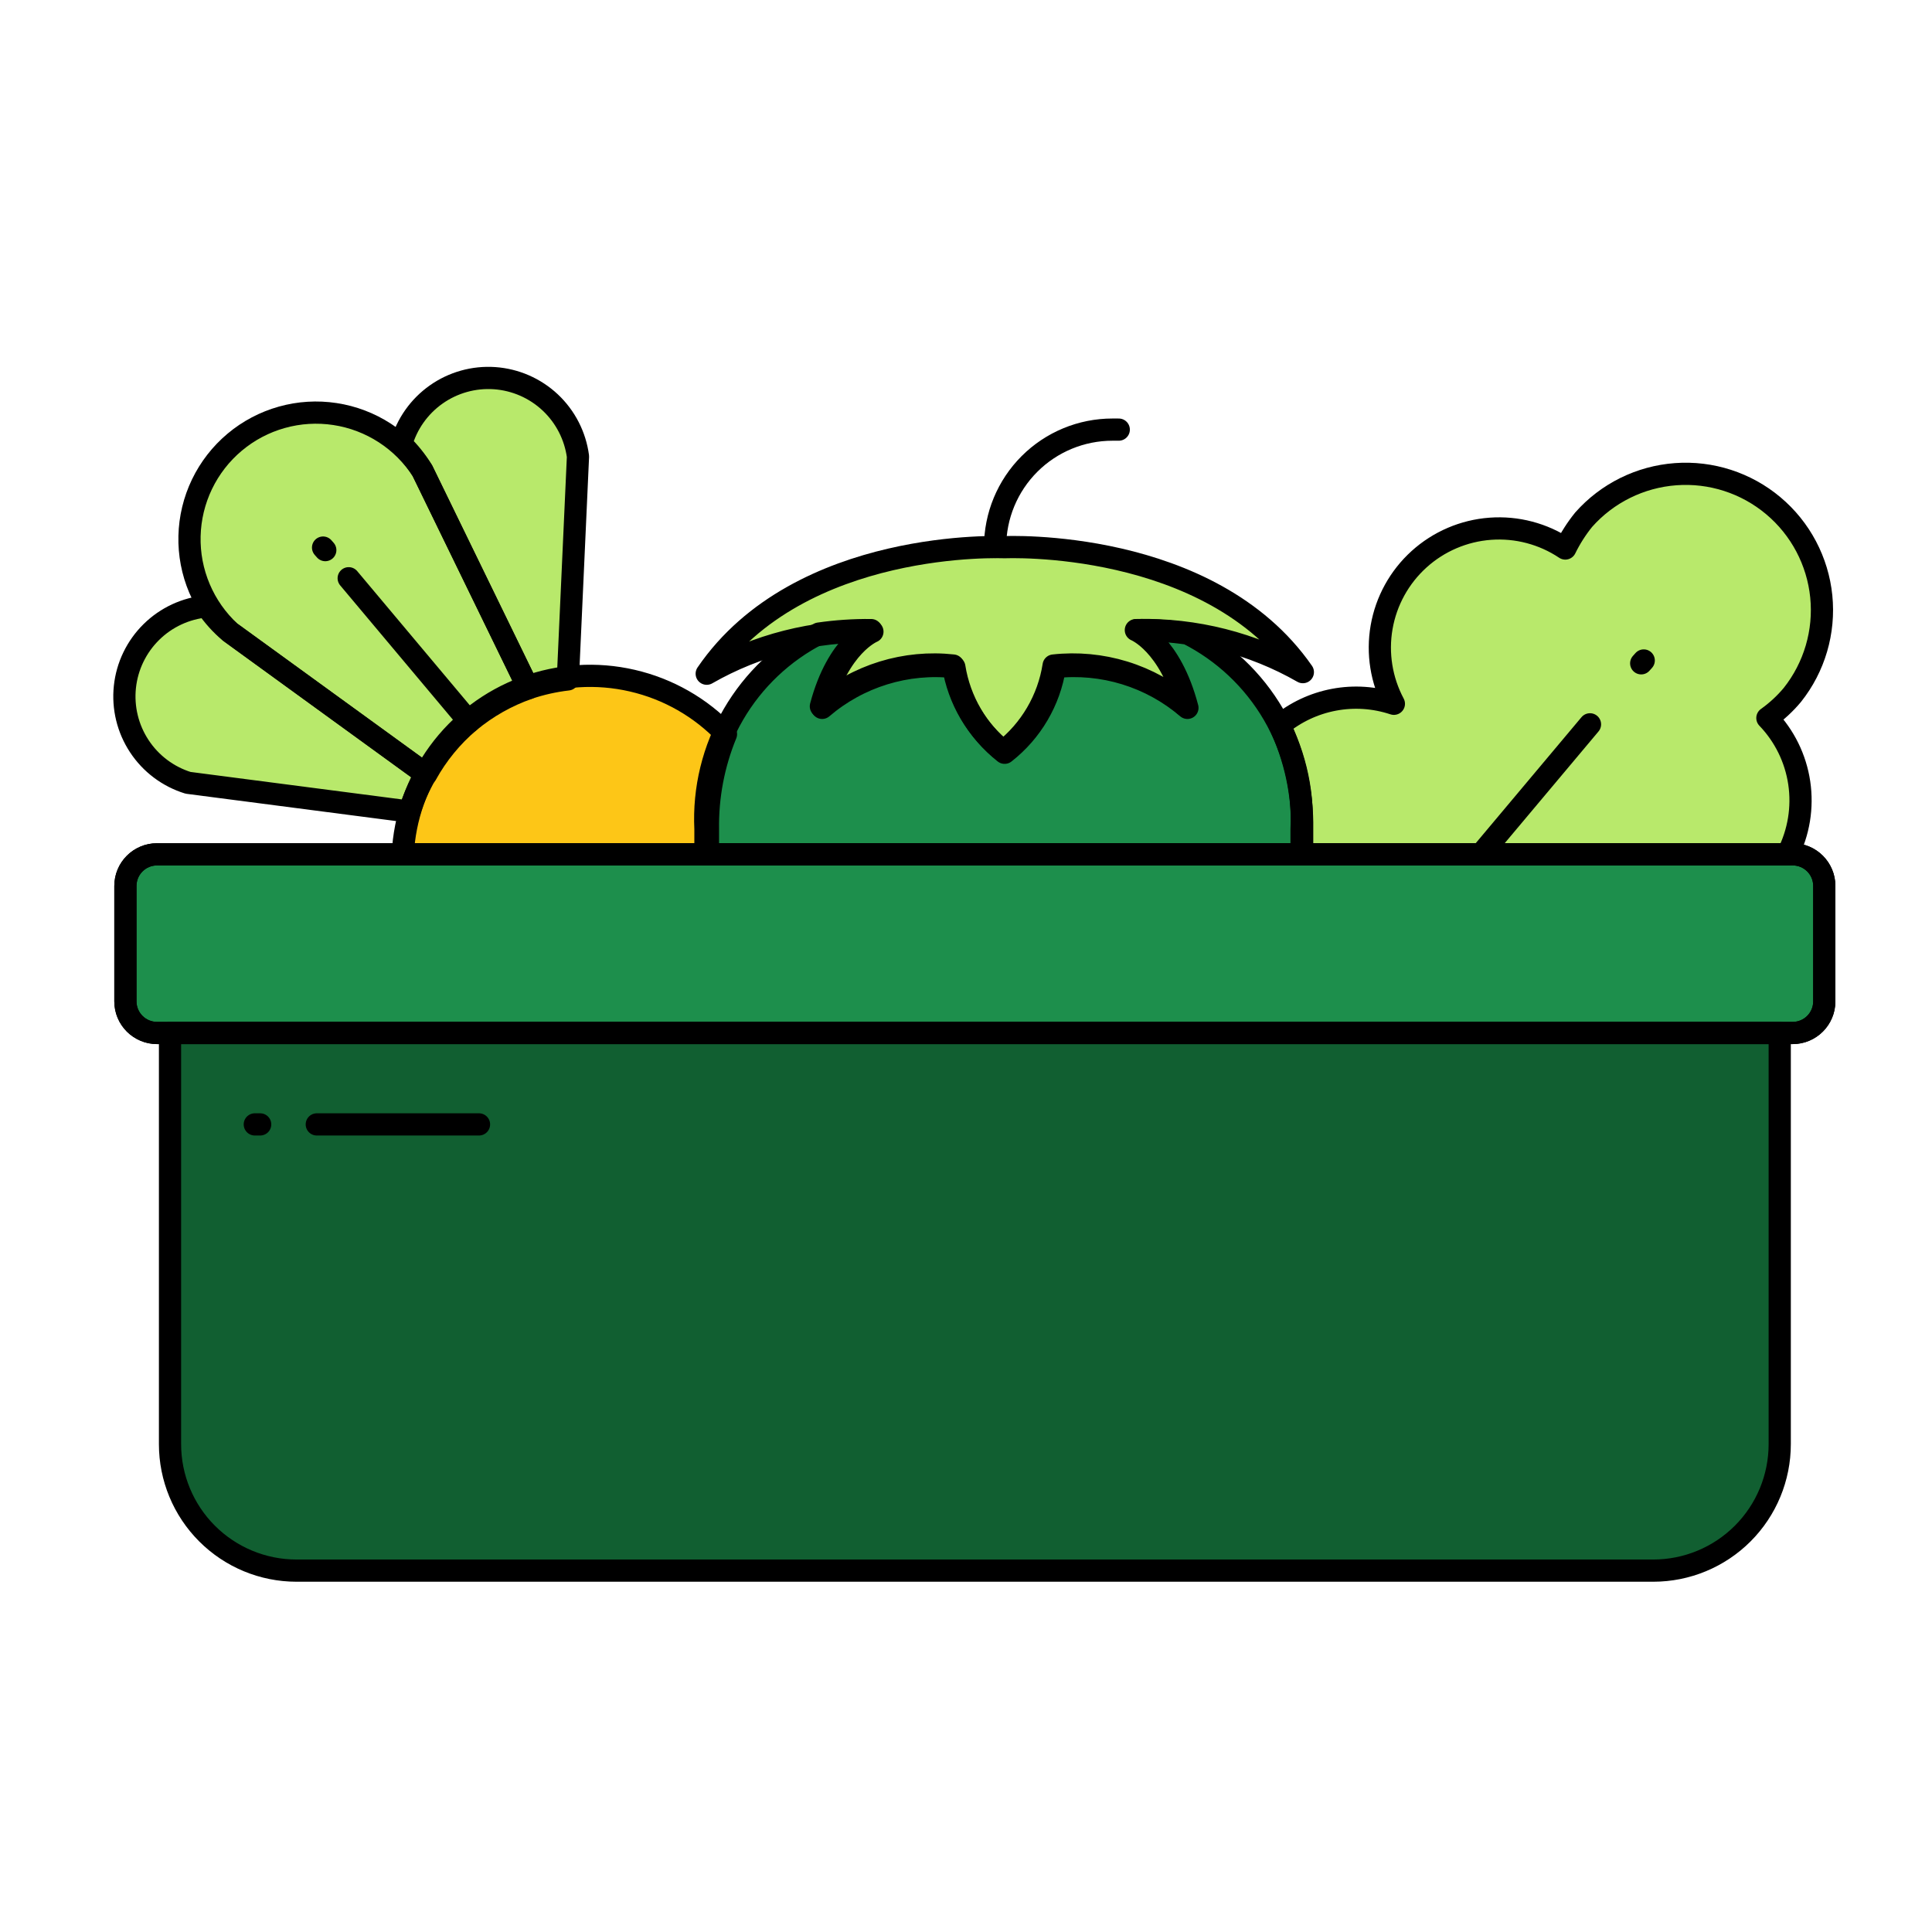 <svg width="87" height="87" viewBox="0 0 87 87" fill="none" xmlns="http://www.w3.org/2000/svg">
<path d="M74.034 41.148C75.172 41.523 76.402 41.506 77.53 41.1C78.657 40.695 79.616 39.924 80.255 38.91C80.893 37.897 81.175 36.699 81.054 35.507C80.933 34.315 80.417 33.198 79.588 32.333C80.006 32.036 80.384 31.687 80.713 31.293C81.708 30.041 82.176 28.45 82.015 26.858C81.855 25.267 81.08 23.801 79.855 22.773C78.629 21.744 77.051 21.235 75.456 21.353C73.861 21.471 72.375 22.206 71.314 23.404C70.991 23.804 70.714 24.238 70.488 24.7C69.493 24.035 68.305 23.722 67.111 23.81C65.918 23.898 64.788 24.382 63.901 25.185C63.015 25.989 62.422 27.065 62.217 28.244C62.011 29.423 62.206 30.636 62.769 31.692C61.583 31.296 60.295 31.326 59.129 31.779C57.962 32.231 56.99 33.076 56.381 34.169C55.771 35.261 55.562 36.532 55.79 37.762C56.018 38.992 56.668 40.104 57.628 40.906C58.152 41.339 58.75 41.672 59.394 41.889C59.515 43.116 60.114 44.246 61.06 45.036C62.024 45.843 63.268 46.237 64.521 46.132C64.841 46.774 65.292 47.342 65.845 47.799C66.802 48.596 68.006 49.035 69.251 49.043C70.496 49.05 71.705 48.624 72.67 47.839C73.636 47.053 74.299 45.956 74.545 44.735C74.791 43.515 74.606 42.247 74.02 41.148H74.034Z" fill="#B8E96B"/>
<path d="M22.125 33.601C21.741 32.946 20.573 27.904 18.252 22.792C18.02 22.275 17.897 21.717 17.891 21.151C17.885 20.585 17.995 20.024 18.216 19.503C18.436 18.981 18.762 18.511 19.172 18.121C19.583 17.732 20.069 17.431 20.601 17.238C21.176 17.033 21.789 16.959 22.395 17.022C23.002 17.084 23.587 17.282 24.107 17.6C24.627 17.919 25.07 18.349 25.402 18.86C25.734 19.372 25.948 19.951 26.027 20.556L25.5 32.248L22.125 33.601Z" fill="#B8E96B"/>
<path d="M22.025 33.671C21.442 33.173 16.642 31.151 12.057 27.975C11.591 27.655 11.064 27.436 10.51 27.329C9.955 27.223 9.385 27.232 8.834 27.357C8.283 27.481 7.764 27.718 7.309 28.052C6.854 28.386 6.473 28.811 6.189 29.299C5.886 29.828 5.705 30.419 5.659 31.026C5.613 31.635 5.703 32.245 5.923 32.814C6.142 33.383 6.486 33.896 6.929 34.315C7.372 34.734 7.902 35.049 8.482 35.238L20.103 36.747L22.025 33.671Z" fill="#B8E96B"/>
<path d="M10.362 28.46L19.946 35.424L24.219 31.85L19.021 21.198C18.613 20.455 18.044 19.813 17.357 19.318C16.669 18.823 15.88 18.487 15.046 18.336C14.213 18.184 13.356 18.221 12.538 18.442C11.72 18.664 10.962 19.065 10.319 19.617C9.664 20.154 9.137 20.831 8.777 21.598C8.416 22.364 8.231 23.202 8.235 24.049C8.24 24.896 8.433 25.732 8.8 26.495C9.168 27.258 9.702 27.93 10.362 28.46Z" fill="#B8E96B"/>
<path d="M43.202 50.947L35.455 57.441L21.214 45.492C20.276 44.69 19.523 43.694 19.006 42.573C18.49 41.452 18.223 40.233 18.223 38.998C18.223 37.764 18.49 36.545 19.006 35.424C19.523 34.303 20.276 33.307 21.214 32.505C22.168 31.716 23.282 31.144 24.479 30.828C25.675 30.512 26.927 30.46 28.146 30.675C29.364 30.891 30.522 31.368 31.538 32.075C32.554 32.782 33.405 33.701 34.031 34.769L43.202 50.947Z" fill="#FDC617"/>
<path d="M58.669 37.33C58.555 40.814 57.091 44.117 54.586 46.542C52.082 48.966 48.732 50.322 45.246 50.322C41.76 50.322 38.411 48.966 35.906 46.542C33.402 44.117 31.938 40.814 31.824 37.33C31.824 29.924 37.834 26.734 45.239 26.734C52.645 26.734 58.669 29.924 58.669 37.33Z" fill="#1D8F4C"/>
<path d="M51.206 28.372C53.82 28.313 56.4 28.968 58.669 30.267C54.467 24.214 45.239 24.641 45.239 24.641C45.239 24.641 36.011 24.214 31.824 30.338C34.093 29.039 36.673 28.384 39.286 28.444C39.286 28.444 37.777 29.056 37.022 31.876C37.836 31.179 38.784 30.656 39.808 30.34C40.832 30.024 41.91 29.921 42.975 30.039C43.218 31.564 44.027 32.941 45.239 33.898C46.457 32.946 47.267 31.566 47.504 30.039C48.571 29.92 49.651 30.022 50.678 30.338C51.704 30.654 52.655 31.177 53.471 31.876C52.716 28.985 51.206 28.372 51.206 28.372Z" fill="#B8E96B"/>
<path d="M80.726 38.471H7.072C6.285 38.471 5.647 39.108 5.647 39.895V45.093C5.647 45.879 6.285 46.517 7.072 46.517H80.726C81.513 46.517 82.15 45.879 82.15 45.093V39.895C82.15 39.108 81.513 38.471 80.726 38.471Z" fill="#1D8F4C"/>
<path d="M7.656 46.518H80.143V65.031C80.143 66.542 79.543 67.991 78.475 69.059C77.406 70.127 75.957 70.727 74.447 70.727H13.353C11.842 70.727 10.393 70.127 9.325 69.059C8.256 67.991 7.656 66.542 7.656 65.031V46.518Z" fill="#115F31"/>
<path d="M73.905 29.87L74.019 29.742" stroke="black" stroke-linecap="round" stroke-linejoin="round"/>
<path d="M71.599 32.617L66.686 38.47" stroke="black" stroke-linecap="round" stroke-linejoin="round"/>
<path d="M21.128 32.504C21.918 31.845 22.82 31.334 23.792 30.995L19.021 21.197C18.584 20.517 18.006 19.937 17.328 19.497C16.649 19.057 15.884 18.766 15.085 18.645C14.285 18.523 13.469 18.573 12.69 18.792C11.911 19.01 11.188 19.392 10.568 19.912C9.948 20.432 9.446 21.078 9.095 21.807C8.745 22.536 8.553 23.331 8.534 24.14C8.514 24.948 8.667 25.752 8.983 26.497C9.298 27.242 9.768 27.911 10.362 28.46L19.192 34.868C19.689 33.969 20.345 33.168 21.128 32.504Z" stroke="black" stroke-linecap="round" stroke-linejoin="round"/>
<path d="M19.177 34.867L10.348 28.458C9.95 28.123 9.6 27.735 9.308 27.305C8.369 27.39 7.488 27.798 6.817 28.459C6.145 29.121 5.723 29.995 5.624 30.933C5.525 31.87 5.754 32.814 6.273 33.601C6.791 34.389 7.567 34.972 8.468 35.251L18.436 36.547C18.62 35.961 18.869 35.398 19.177 34.867Z" stroke="black" stroke-linecap="round" stroke-linejoin="round"/>
<path d="M19.021 21.195L23.791 30.993C24.369 30.798 24.966 30.665 25.571 30.595L26.027 20.555C25.903 19.625 25.462 18.766 24.778 18.123C24.094 17.481 23.209 17.095 22.273 17.029C21.337 16.964 20.407 17.224 19.641 17.765C18.874 18.306 18.318 19.095 18.066 19.999C18.435 20.355 18.756 20.757 19.021 21.195Z" stroke="black" stroke-linecap="round" stroke-linejoin="round"/>
<path d="M14.648 24.772L14.548 24.658" stroke="black" stroke-linecap="round" stroke-linejoin="round"/>
<path d="M21.128 32.505L15.702 26.039" stroke="black" stroke-linecap="round" stroke-linejoin="round"/>
<path d="M51.206 28.372C53.82 28.313 56.4 28.968 58.669 30.267C54.467 24.214 45.239 24.641 45.239 24.641C45.239 24.641 36.011 24.214 31.824 30.338C34.093 29.039 36.673 28.384 39.286 28.444C39.286 28.444 37.777 29.056 37.022 31.876C37.836 31.179 38.784 30.656 39.808 30.34C40.832 30.024 41.91 29.921 42.975 30.039C43.218 31.564 44.027 32.941 45.239 33.898C46.457 32.946 47.267 31.566 47.504 30.039C48.571 29.92 49.651 30.022 50.678 30.338C51.704 30.654 52.655 31.177 53.471 31.876C52.716 28.985 51.206 28.372 51.206 28.372Z" stroke="black" stroke-linecap="round" stroke-linejoin="round"/>
<path d="M44.81 24.629C44.81 23.228 45.367 21.884 46.358 20.893C47.349 19.902 48.693 19.346 50.094 19.346H50.379" stroke="black" stroke-linecap="round" stroke-linejoin="round"/>
<path d="M80.726 38.471H7.072C6.285 38.471 5.647 39.108 5.647 39.895V45.093C5.647 45.879 6.285 46.517 7.072 46.517H80.726C81.513 46.517 82.15 45.879 82.15 45.093V39.895C82.15 39.108 81.513 38.471 80.726 38.471Z" stroke="black" stroke-linecap="round" stroke-linejoin="round"/>
<path d="M80.726 38.471H7.072C6.285 38.471 5.647 39.108 5.647 39.895V45.093C5.647 45.879 6.285 46.517 7.072 46.517H80.726C81.513 46.517 82.15 45.879 82.15 45.093V39.895C82.15 39.108 81.513 38.471 80.726 38.471Z" stroke="black" stroke-linecap="round" stroke-linejoin="round"/>
<path d="M58.611 38.471C58.611 38.1 58.611 37.716 58.611 37.331C58.696 35.526 58.257 33.735 57.348 32.174C56.438 30.612 55.096 29.347 53.484 28.531C52.711 28.418 51.93 28.366 51.149 28.374C51.149 28.374 52.658 28.986 53.413 31.806C52.597 31.108 51.646 30.584 50.62 30.268C49.594 29.953 48.513 29.851 47.446 29.969C47.209 31.496 46.4 32.876 45.182 33.828C43.969 32.872 43.161 31.494 42.917 29.969C41.852 29.852 40.774 29.954 39.75 30.27C38.727 30.586 37.778 31.109 36.965 31.806C37.719 28.958 39.229 28.374 39.229 28.374C38.443 28.366 37.657 28.418 36.879 28.531C35.27 29.349 33.931 30.615 33.024 32.176C32.117 33.738 31.68 35.528 31.767 37.331C31.767 37.716 31.767 38.1 31.767 38.471H58.611Z" stroke="black" stroke-linecap="round" stroke-linejoin="round"/>
<path d="M57.627 32.66C58.315 34.12 58.661 35.718 58.638 37.331C58.638 37.716 58.638 38.1 58.638 38.471H80.498C81.002 37.48 81.185 36.356 81.022 35.256C80.859 34.156 80.357 33.135 79.587 32.333C80.005 32.036 80.383 31.687 80.712 31.293C81.707 30.041 82.174 28.45 82.014 26.858C81.853 25.267 81.078 23.801 79.853 22.773C78.628 21.744 77.05 21.235 75.455 21.353C73.859 21.471 72.373 22.206 71.313 23.404C70.99 23.804 70.713 24.238 70.487 24.7C69.492 24.035 68.303 23.722 67.11 23.81C65.916 23.898 64.787 24.382 63.9 25.185C63.013 25.989 62.42 27.065 62.215 28.244C62.01 29.423 62.205 30.636 62.768 31.692C61.899 31.403 60.971 31.34 60.072 31.51C59.172 31.679 58.331 32.075 57.627 32.66Z" stroke="black" stroke-linecap="round" stroke-linejoin="round"/>
<path d="M31.88 38.47C31.88 38.1 31.88 37.715 31.88 37.331C31.859 35.867 32.135 34.413 32.692 33.059C31.552 31.86 30.086 31.023 28.475 30.651C26.864 30.278 25.179 30.387 23.63 30.963C22.08 31.539 20.733 32.558 19.757 33.892C18.781 35.227 18.218 36.819 18.138 38.47H31.88Z" stroke="black" stroke-linecap="round" stroke-linejoin="round"/>
<path d="M7.656 46.518H80.143V65.031C80.143 66.542 79.543 67.991 78.475 69.059C77.406 70.127 75.957 70.727 74.447 70.727H13.353C11.842 70.727 10.393 70.127 9.325 69.059C8.256 67.991 7.656 66.542 7.656 65.031V46.518Z" stroke="black" stroke-linecap="round" stroke-linejoin="round"/>
<path d="M14.265 50.633H21.57" stroke="black" stroke-linecap="round" stroke-linejoin="round"/>
<path d="M11.474 50.633H11.716" stroke="black" stroke-linecap="round" stroke-linejoin="round"/>
</svg>
